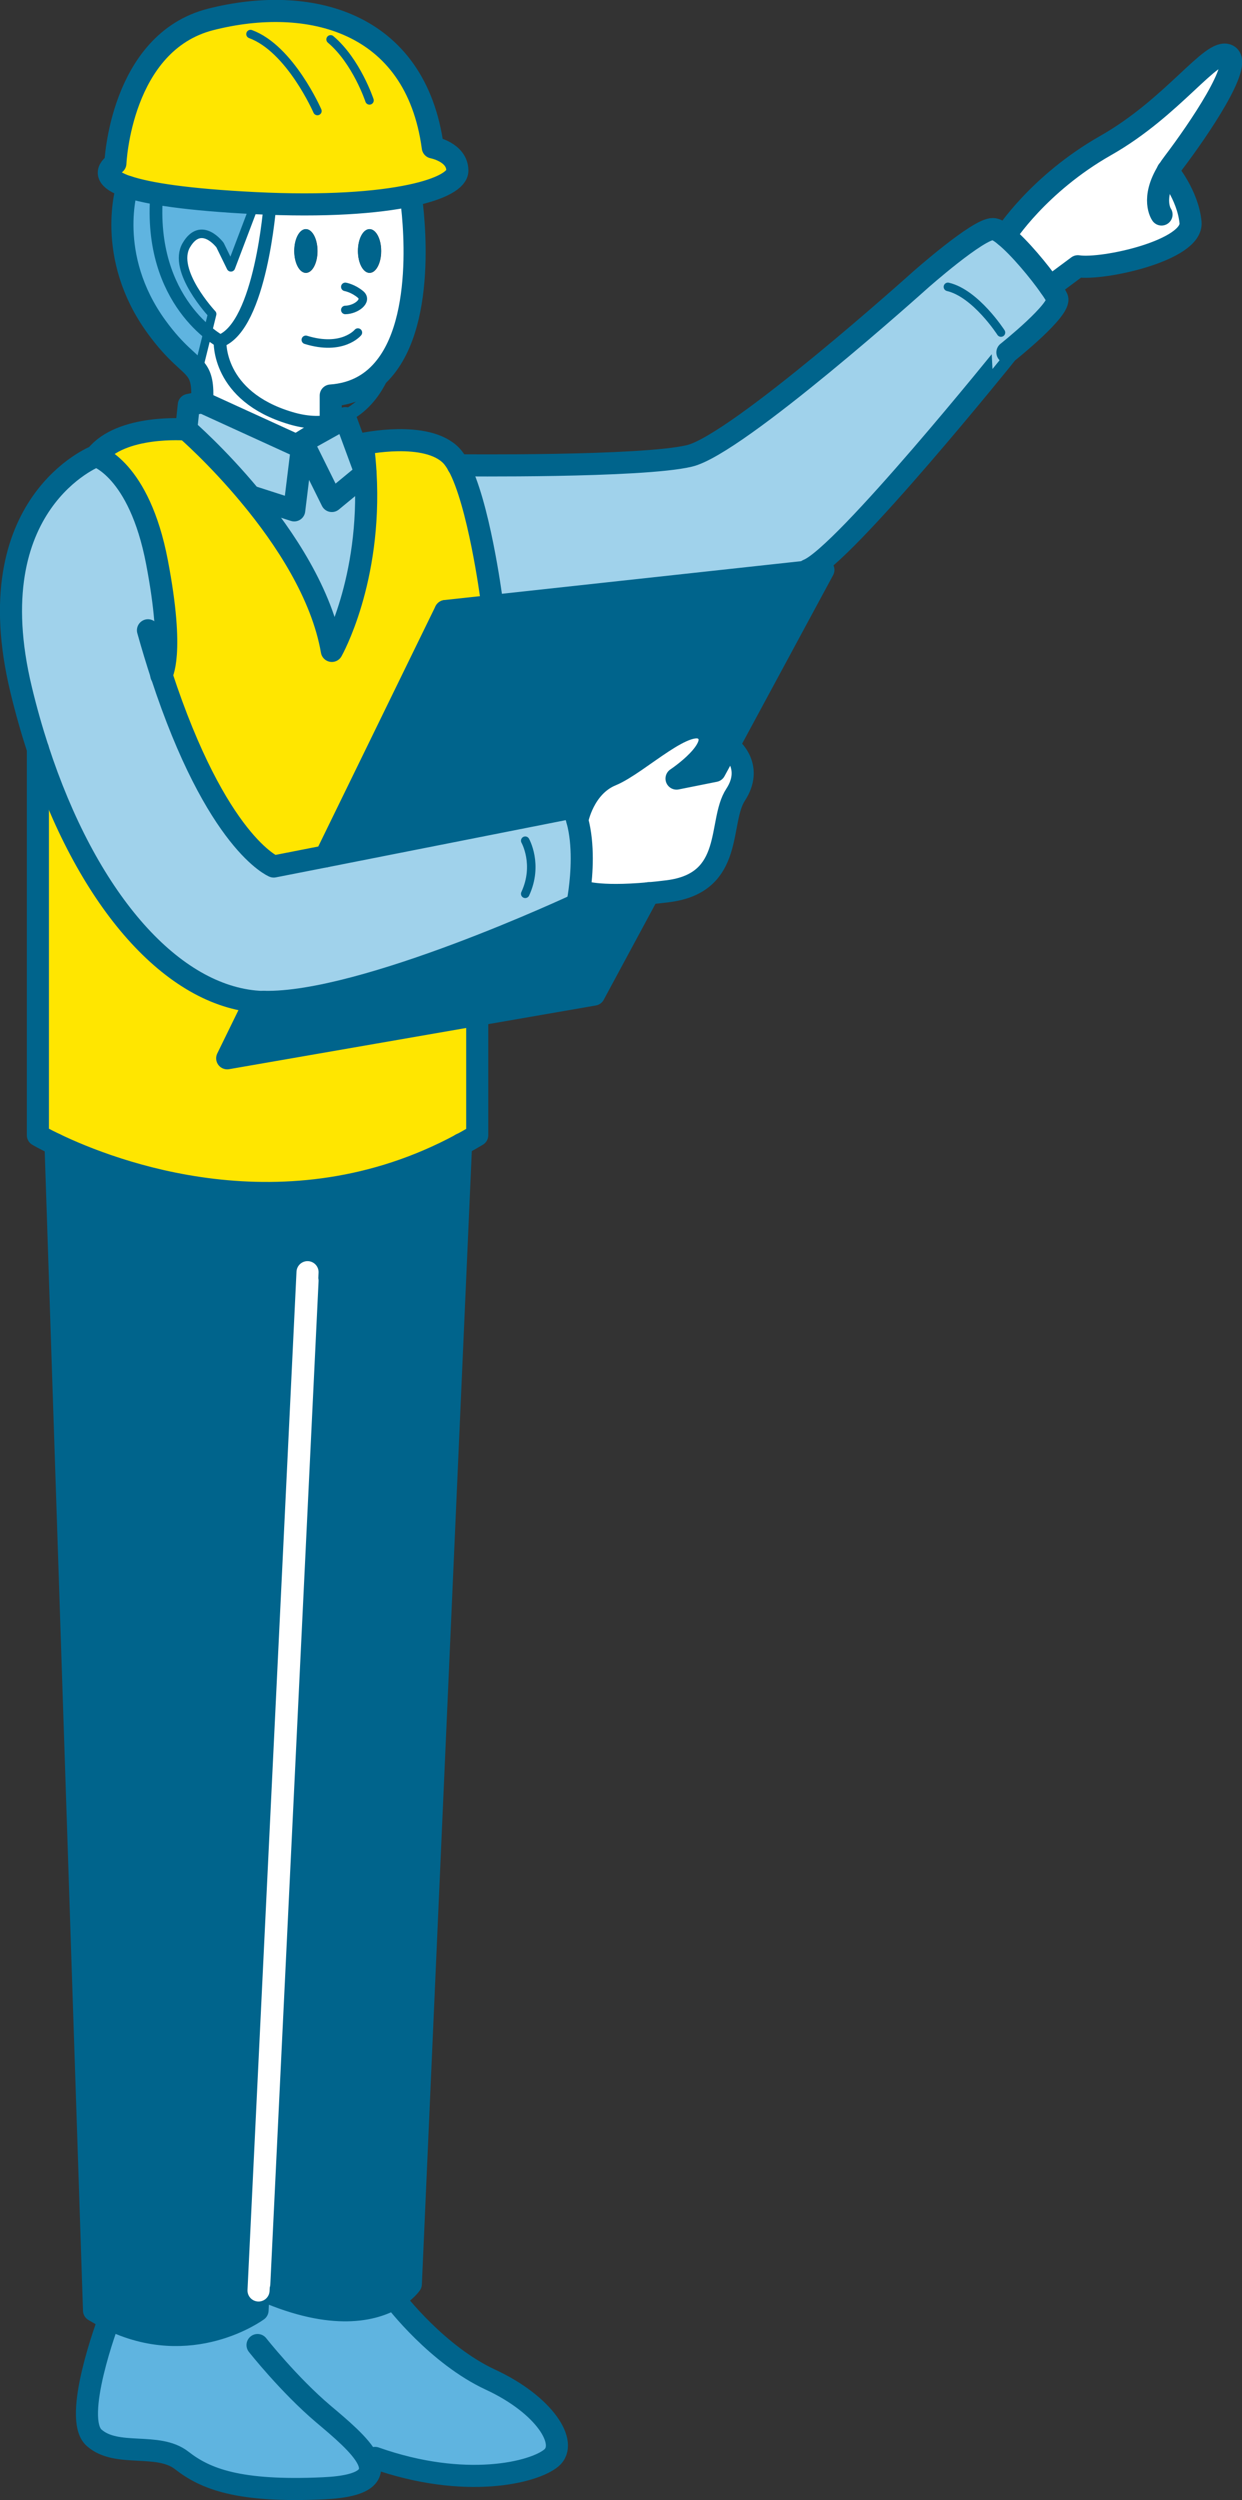 <svg xmlns="http://www.w3.org/2000/svg" viewBox="0 0 100.64 202.46"><rect x="0" y="0" width="100.64" height="202.46" fill="#333333" stroke="none"/><defs><style>.d{fill:#00648c}.e{fill:#fff}.f{fill:#ffe600}.g{fill:#a0d2eb}.h{fill:#5fb4e0}.i{stroke-width:1.03px}.i,.k,.l{fill:none;stroke-linecap:round;stroke-linejoin:round;stroke:#00648c}.k{stroke-width:1.79px}.l{stroke-width:.69px}</style></defs><g id="b"><g id="c"><path class="g" d="M13.08 54.68s1.1-1.58-.35-9.16c-1.45-7.57-4.94-8.6-4.94-8.6s-9.72 3.76-6.07 18.91c.4 1.67.86 3.28 1.36 4.82C6.99 72.64 13.7 80.41 20.65 81.09c.24.02.48.04.73.04 8.11.21 25.41-7.9 25.41-7.9s.09-.42.18-1.09c.18-1.36.36-3.73-.18-5.71-.1-.36-.22-.71-.37-1.04l-20 3.95-4.23.83s-4.62-1.88-9.09-15.5z"/><path class="f" d="M37.36 92.67c.44-.23.87-.48 1.31-.74v-9.75l-20.26 3.51 2.23-4.56v-.05c-6.95-.68-13.66-8.45-17.57-20.44v31.28s.5.3 1.43.74c4.45 2.13 18.62 7.68 32.86 0z"/><path class="d" d="M20.95 185.48l.42.02c5.64 2.45 8.92 1.59 10.56.63.95-.56 1.36-1.16 1.36-1.16l4.07-92.3c-14.24 7.68-28.41 2.13-32.86 0l3.12 94.43c.41.26.82.48 1.23.68 6.64 3.3 12.02-.68 12.02-.68l.08-1.61z"/><path class="h" d="M29.78 199.14l.62-.11c7.3 2.58 12.89 1.18 14.29 0 1.4-1.18-.54-4.3-4.94-6.34-4.3-2-7.66-6.38-7.81-6.58-1.65.96-4.92 1.82-10.56-.63l-.42-.02-.08 1.61s-5.38 3.99-12.02.69c-.1.26-3.02 8.06-1.23 9.64 1.83 1.61 5.16.32 7.09 1.83 1.93 1.5 4.62 2.58 11.49 2.26 3.56-.17 4.18-1.14 3.57-2.36z"/><path class="f" d="M9.34 13.23c-.87.62-.75 1.3.96 1.89 1.69.58 4.95 1.07 10.37 1.34 5.67.28 9.88-.04 12.61-.62 2.52-.53 3.77-1.29 3.77-2.01 0-1.51-1.99-1.88-1.99-1.88C33.68 1.63 24.92-.41 17.08 1.57 9.74 3.43 9.35 13.23 9.35 13.23zM7.78 36.92s3.49 1.02 4.94 8.6c1.45 7.57.35 9.16.35 9.16 4.47 13.62 9.09 15.5 9.09 15.5l4.23-.83 9.69-19.85 3.78-.41-.07-.66S38.77 40.7 37.1 37.7c-.17-.31-.35-.57-.54-.76-1.99-2.09-7.18-.96-7.18-.96.11.81.18 1.59.22 2.36.5 8.72-2.73 14.4-2.73 14.4-.79-4.62-3.81-9.17-6.6-12.52-2.71-3.27-5.2-5.42-5.2-5.42s-5.27-.43-7.31 2.15z"/><path class="h" d="M10.31 15.12S8.5 20.7 12.67 26.45c1.62 2.23 2.67 2.77 3.23 3.52l.2-.14.62-2.5.47-1.91s-3.3-3.52-2.09-5.58 2.73 0 2.73 0l.88 1.8 1.97-5.19c-5.42-.27-8.67-.76-10.37-1.34z"/><path class="e" d="M17.83 19.85l.88 1.8 1.97-5.19c5.67.28 9.88-.04 12.61-.62 0 0 1.5 9.39-2.04 13.87-1.01 1.29-2.44 2.18-4.44 2.32v2.04c-.91.19-1.99.16-3.26-.22-5.99-1.77-5.72-6.25-5.72-6.25l-1.11-.27.47-1.91s-3.3-3.52-2.09-5.58 2.73 0 2.73 0zm6.96 2.25c.52 0 .94-.79.94-1.77s-.42-1.77-.94-1.77-.94.79-.94 1.77.42 1.77.94 1.77zm5.16 0c.52 0 .94-.79.94-1.77s-.42-1.77-.94-1.77-.94.79-.94 1.77.42 1.77.94 1.77z"/><path class="g" d="M15.31 32.79l-.21 1.99s2.49 2.15 5.2 5.42l3.55 1.13.67-5.54v-.02l-.5.3-7.64-3.49-1.08.22z"/><path class="e" d="M16.1 29.84l-.2.14c.4.53.55 1.17.48 2.6l7.64 3.49.48-.3 2.3-1.42v-.27c-.91.19-1.99.16-3.26-.22-5.99-1.77-5.72-6.25-5.72-6.25l-1.11-.27-.62 2.5z"/><path class="d" d="M20.64 81.14l-2.23 4.56 20.26-3.51 9.45-1.64 4.43-8.21c-4.18.38-5.42-.17-5.42-.17l-.18-.02c-.09.67-.18 1.09-.18 1.09s-17.3 8.11-25.41 7.9c-.24 0-.48-.02-.73-.04v.05z"/><path class="g" d="M20.3 40.19c2.78 3.35 5.8 7.9 6.6 12.52 0 0 3.23-5.68 2.73-14.4l-2.73 2.26-2.37-4.79-.67 5.54-3.55-1.13z"/><ellipse class="d" cx="24.78" cy="20.32" rx=".94" ry="1.77"/><path class="g" d="M24.52 35.79l2.37 4.78 2.73-2.25v-.01l-1.64-4.45-3.46 1.93z"/><path class="d" d="M26.4 69.34l20-3.94c.15.33.28.68.37 1.04 0 0 .5-2.73 2.76-3.66 2.25-.93 6.24-4.96 7.65-3.59 1.41 1.37-2.37 3.87-2.37 3.87l3.1-.62 1.07-1.97 7.73-14.31-1.22.13-25.62 2.79-3.78.41-9.69 19.84zm3.54-50.79c-.52 0-.94.79-.94 1.77s.42 1.77.94 1.77.94-.79.94-1.77-.42-1.77-.94-1.77z"/><path class="g" d="M55.86 36.92c-3.87.92-18.75.76-18.75.76 1.67 3 2.69 10.73 2.69 10.73l.07.66 25.62-2.79v-.13c2.89-1.13 16.16-17.62 16.16-17.62s4.4-3.49 4.03-4.39c-.08-.18-.29-.51-.58-.93-.87-1.23-2.49-3.2-3.64-4.13-.4-.33-.74-.53-.98-.54-1.18-.05-5.91 4.14-5.91 4.14S59.75 36 55.88 36.91z"/><path class="e" d="M46.96 72.14l.18.02s1.24.55 5.42.17c.48-.04 1-.1 1.57-.17 5.44-.69 4.03-5.6 5.48-7.82 1.45-2.21-.32-3.71-.32-3.71l-.31-.17-1.07 1.97-3.1.62s3.78-2.5 2.37-3.87c-1.41-1.37-5.4 2.66-7.65 3.59-2.26.93-2.76 3.66-2.76 3.66.54 1.98.36 4.35.18 5.71zm47.66-58.31c.13-.21.28-.43.45-.65 2.04-2.69 5.69-8.06 4.4-8.7s-4.4 4.19-9.89 7.3c-5.48 3.12-8.15 7.31-8.15 7.31 1.16.94 2.78 2.9 3.64 4.13l2.25-1.67c2.04.32 9.34-1.29 9.13-3.55-.21-2.25-1.85-4.18-1.85-4.18z"/><path class="k" d="M10.31 15.12c-1.72-.59-1.83-1.26-.96-1.89 0 0 .4-9.8 7.73-11.66 7.84-1.99 16.6.05 17.99 10.37 0 0 1.99.37 1.99 1.88 0 .72-1.26 1.48-3.77 2.01-2.73.58-6.93.9-12.61.62-5.42-.27-8.67-.76-10.37-1.34zm22.97.72s1.5 9.39-2.04 13.87c-1.01 1.29-2.44 2.18-4.44 2.32v2.31l-2.3 1.42-.48.3-7.64-3.49m4.99 48.56c8.11.21 25.41-7.9 25.41-7.9s.09-.42.18-1.09c.18-1.36.36-3.73-.18-5.71-.1-.36-.22-.71-.37-1.04l-20 3.95-4.23.83s-4.62-1.88-9.09-15.5c-.37-1.13-.74-2.34-1.1-3.63"/><path class="k" d="M16.38 32.57l-1.08.22-.21 1.99s-5.27-.43-7.31 2.15c0 0-9.72 3.76-6.07 18.91.4 1.67.86 3.28 1.36 4.82C6.98 72.65 13.69 80.42 20.64 81.1c.24.02.48.04.73.04M10.31 15.12S8.5 20.7 12.67 26.45c1.62 2.23 2.67 2.77 3.23 3.52.4.53.55 1.17.48 2.6"/><path class="l" d="M27.98 23.23s.64.11 1.24.62c.59.51-.38 1.24-1.24 1.25M29 26.93s-1.24 1.51-4.22.59m.94-18.53s-2.2-5.05-5.42-6.23m9.64 5.37s-1.05-3.17-3.15-4.94"/><path class="k" d="M7.78 36.92s3.49 1.02 4.94 8.6c1.45 7.57.35 9.16.35 9.16m16.55-16.37c-.04-.76-.12-1.55-.22-2.36 0 0 5.19-1.13 7.18.96.18.19.36.46.54.76 1.67 3 2.69 10.73 2.69 10.73M15.09 34.77s2.49 2.15 5.2 5.42c2.78 3.35 5.8 7.9 6.6 12.52 0 0 3.23-5.68 2.73-14.4"/><path class="k" d="M24.52 35.79l2.37 4.78 2.73-2.25v-.01l-1.64-4.45-3.46 1.93zm0 0l-.68 5.54-3.54-1.14m16.81-2.51s14.88.16 18.75-.76c3.87-.91 18.69-14.23 18.69-14.23s4.73-4.19 5.91-4.14c.24 0 .59.21.98.54 1.16.94 2.78 2.9 3.64 4.13.3.42.5.75.58.93.37.89-4.03 4.39-4.03 4.39S68.36 45.03 65.46 46.16"/><path class="l" d="M81.11 26.93s-2.04-3.17-4.3-3.7"/><path class="k" d="M26.4 69.34l9.69-19.85m16.47 22.84l-4.43 8.21-9.46 1.64-20.26 3.52 2.23-4.56"/><path class="l" d="M42.56 68.08s1.1 1.93 0 4.3"/><path class="k" d="M46.78 66.43s.5-2.73 2.76-3.66c2.25-.93 6.24-4.96 7.65-3.59 1.41 1.37-2.37 3.87-2.37 3.87l3.1-.62 1.07-1.97 7.73-14.31-1.22.13-25.62 2.79-3.78.41"/><path class="k" d="M59.29 60.64s1.77 1.49.32 3.71c-1.45 2.21-.04 7.13-5.48 7.82-.56.07-1.09.13-1.57.17-4.18.38-5.42-.17-5.42-.17m34.31-53.08s2.67-4.2 8.15-7.31c5.48-3.11 8.6-7.95 9.89-7.3s-2.36 6.01-4.4 8.7c-.17.22-.32.44-.45.65-1.42 2.28-.52 3.54-.52 3.54"/><path class="k" d="M94.62 13.83s1.63 1.93 1.85 4.18c.21 2.26-7.09 3.87-9.13 3.55l-2.25 1.67M3.07 60.64v31.29s.5.3 1.43.74c4.45 2.13 18.62 7.68 32.86 0 .44-.23.87-.48 1.31-.74v-9.75"/><path class="k" d="M37.36 92.66l-4.07 92.3s-.41.6-1.36 1.16c-1.65.96-4.92 1.82-10.56-.63m-12.52 2.29c-.4-.2-.81-.43-1.23-.68L4.5 92.67m16.45 92.81l-.08 1.61s-5.38 3.99-12.02.69"/><path d="M24.92 103.02l-3.97 82.46m3.97-81.77l-3.91 81.24" stroke-width="1.79" stroke="#fff" fill="none" stroke-linecap="round" stroke-linejoin="round"/><path class="k" d="M31.93 186.12c.15.2 3.5 4.58 7.81 6.58 4.4 2.04 6.34 5.16 4.94 6.34-1.4 1.18-6.98 2.58-14.29 0m-9.52-9.14s2.54 3.22 5.34 5.59c1.35 1.14 3 2.51 3.57 3.65.61 1.23-.01 2.2-3.57 2.36-6.88.32-9.57-.76-11.49-2.26-1.93-1.5-5.26-.21-7.09-1.83-1.8-1.58 1.12-9.38 1.23-9.64"/><path class="i" d="M17.83 27.61s-.27 4.47 5.72 6.25c1.27.38 2.35.41 3.26.22 3.38-.69 4.45-4.36 4.45-4.36"/><path class="l" d="M17.19 25.43s-3.3-3.52-2.09-5.58 2.73 0 2.73 0l.88 1.8 1.97-5.19m-3.49 8.97l-.47 1.91-.62 2.5"/><path class="i" d="M21.88 16.51s-.73 9.88-4.05 11.11c0 0-5.85-3.13-5.13-11.92"/></g></g></svg>